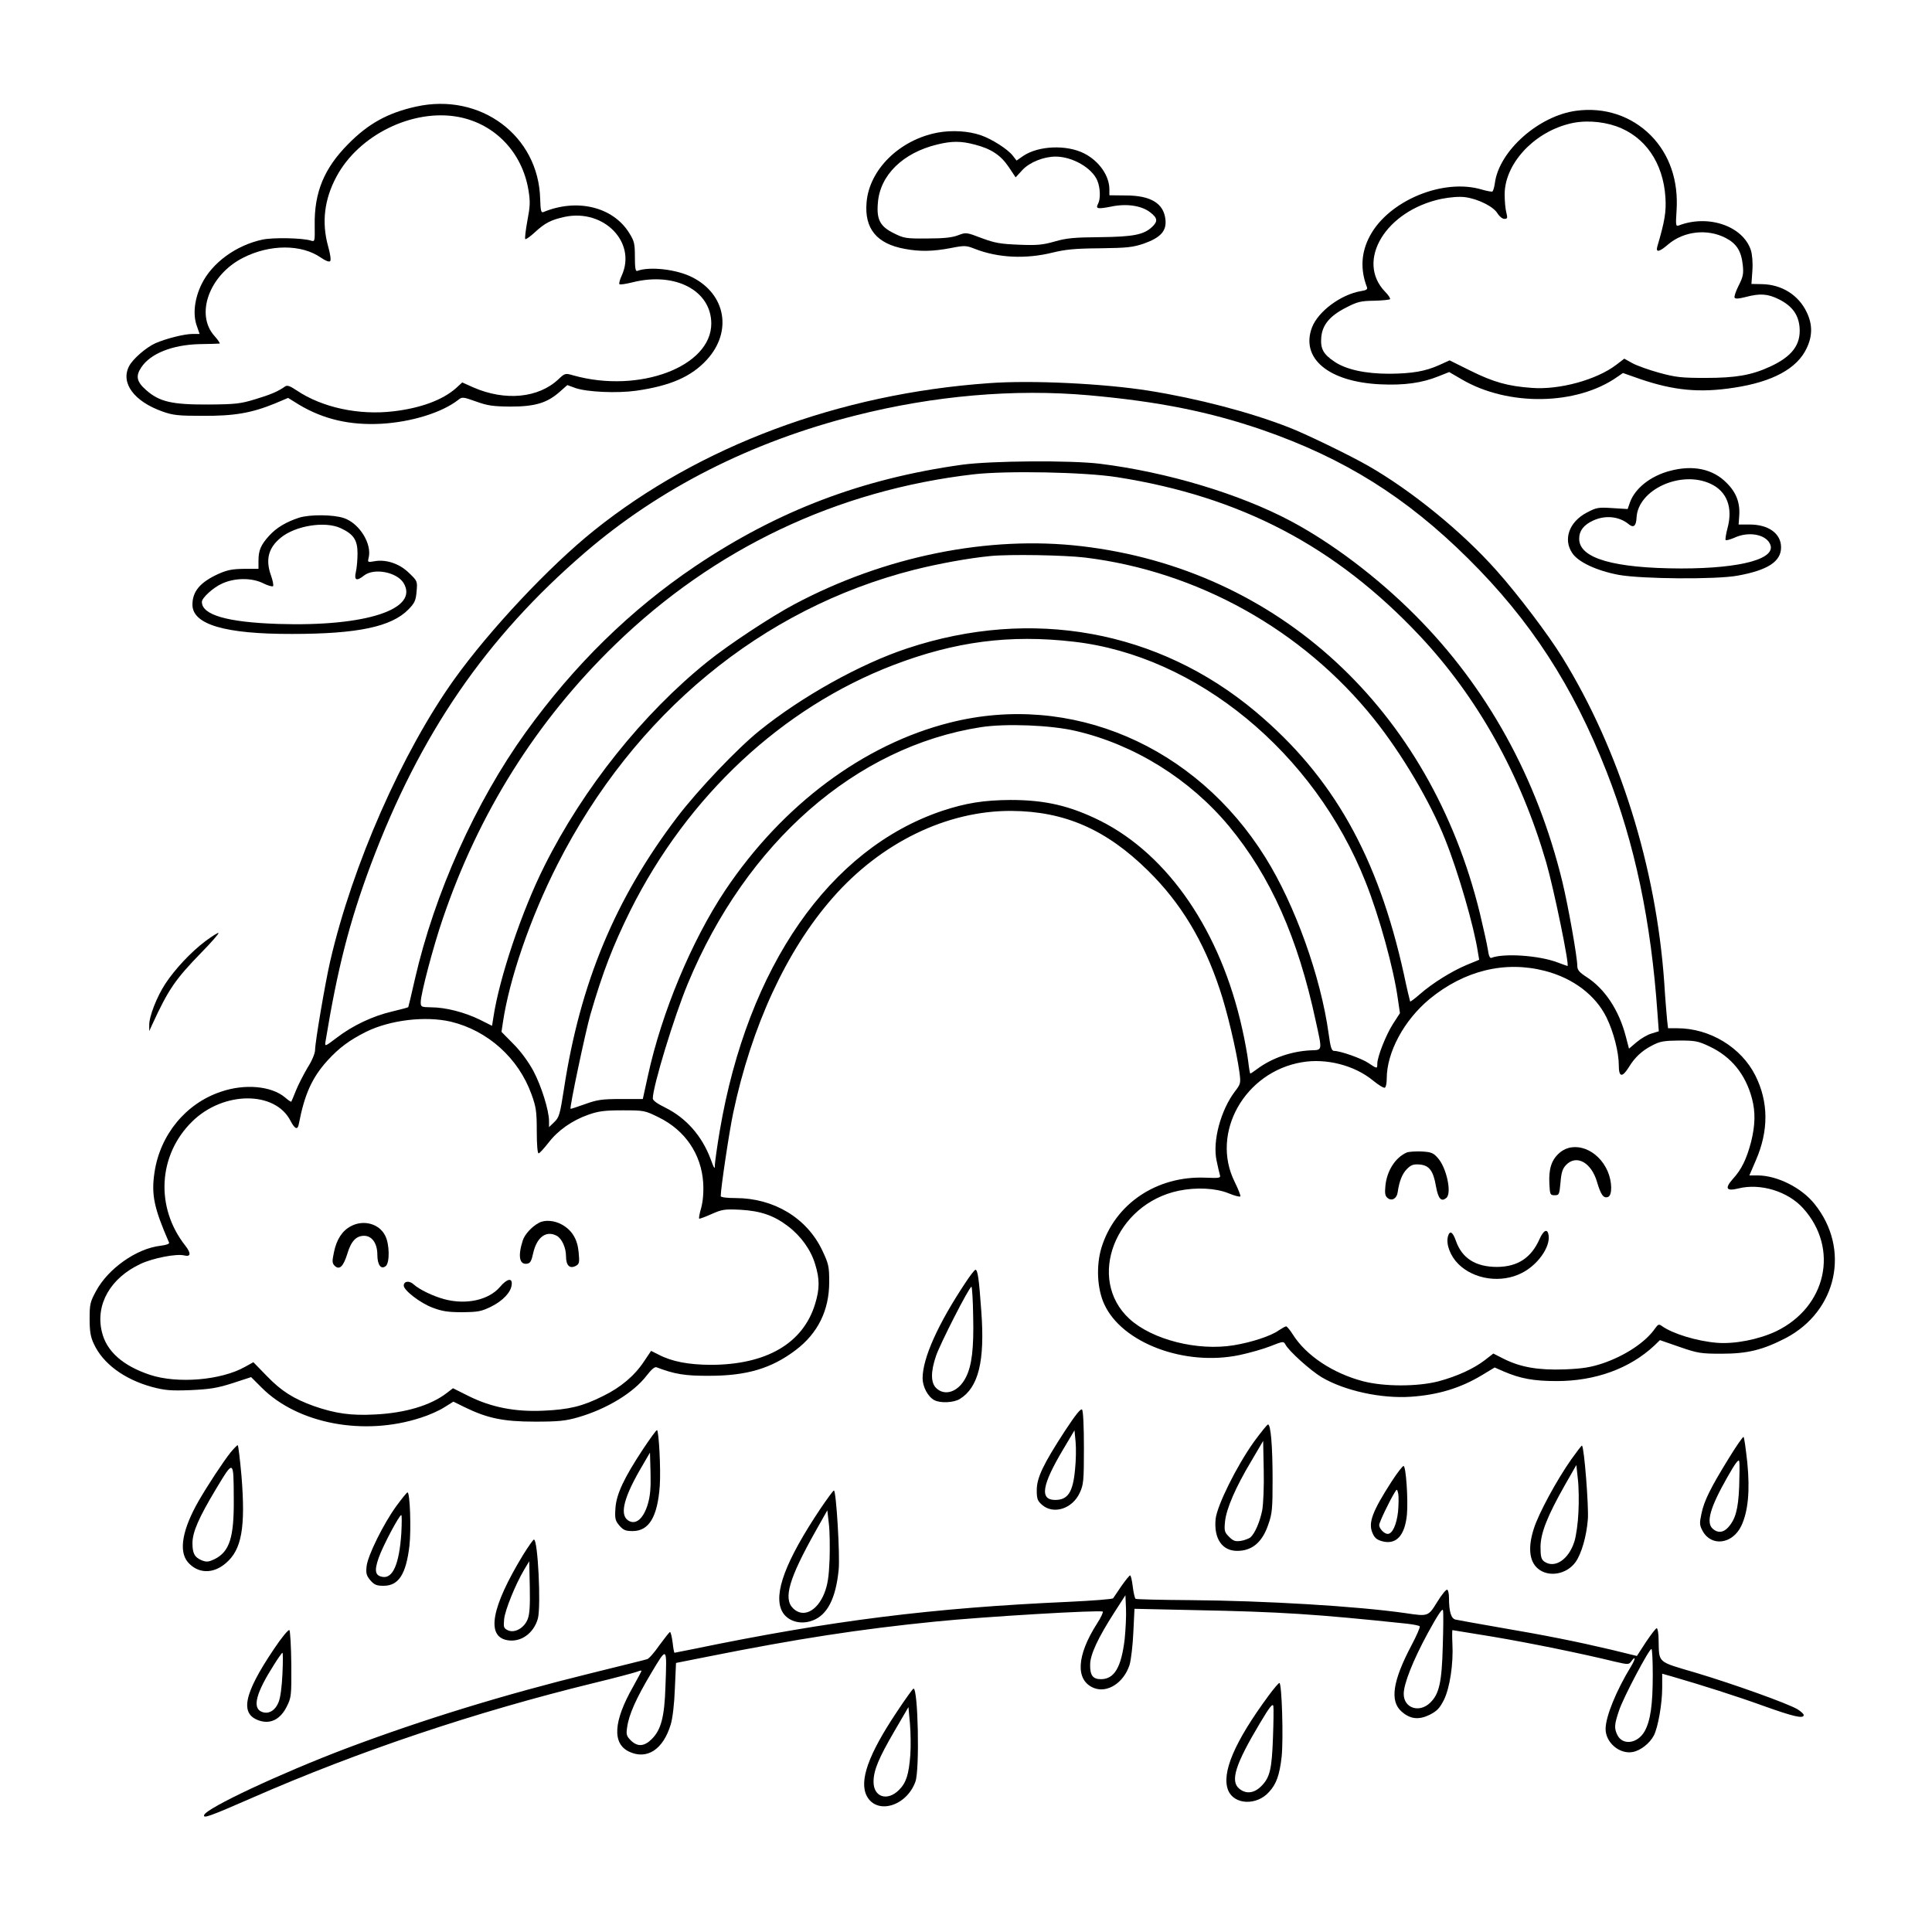 <?xml version="1.0" standalone="no"?>
<!DOCTYPE svg PUBLIC "-//W3C//DTD SVG 20010904//EN"
 "http://www.w3.org/TR/2001/REC-SVG-20010904/DTD/svg10.dtd">
<svg version="1.0" xmlns="http://www.w3.org/2000/svg"
 width="1024pt" height="1024pt" viewBox="0 0 1024 1024"
 preserveAspectRatio="xMidYMid meet">
<g transform="translate(0,1024) scale(0.1,-0.1)"
fill="#000000" stroke="none">
<path d="M2205 9675 c-149 -33 -253 -90 -360 -199 -127 -128 -180 -256 -177
-430 1 -87 1 -88 -21 -81 -45 14 -200 17 -256 5 -140 -30 -267 -123 -322 -235
-38 -77 -48 -161 -26 -222 l15 -43 -37 0 c-44 0 -139 -24 -197 -49 -49 -22
-120 -83 -140 -122 -46 -89 27 -187 177 -240 55 -20 85 -23 214 -23 167 -1
258 15 381 65 l71 30 58 -36 c129 -77 269 -110 436 -101 159 9 321 59 407 126
21 17 25 17 95 -8 61 -22 89 -26 182 -27 130 0 194 19 260 77 l42 37 44 -16
c62 -21 220 -28 320 -14 183 26 294 75 376 165 135 148 100 346 -77 436 -83
43 -228 59 -293 34 -9 -3 -12 18 -12 74 0 70 -3 84 -30 127 -86 139 -277 185
-455 111 -12 -5 -15 7 -17 69 -8 336 -317 566 -658 490z m226 -55 c193 -37
337 -188 370 -388 10 -61 9 -85 -6 -163 -9 -49 -14 -93 -11 -96 3 -3 25 12 50
35 55 51 87 67 161 83 207 42 379 -136 301 -310 -11 -23 -16 -44 -13 -47 3 -4
35 1 71 10 225 56 415 -44 416 -218 1 -229 -382 -373 -730 -276 -44 13 -46 12
-80 -20 -106 -100 -283 -117 -452 -43 l-58 26 -35 -32 c-70 -61 -185 -104
-329 -121 -184 -22 -379 20 -514 111 -36 24 -50 29 -62 20 -37 -26 -74 -42
-157 -67 -78 -24 -105 -27 -248 -28 -193 -1 -260 14 -331 77 -50 44 -56 74
-25 120 48 73 164 119 306 123 55 1 104 2 109 3 4 0 -8 19 -27 40 -104 115
-27 325 152 415 141 72 309 72 411 1 25 -17 44 -25 50 -19 5 5 1 37 -11 79
-35 126 -20 249 44 368 118 222 406 363 648 317z"/>
<path d="M8355 9653 c-199 -26 -410 -213 -432 -384 -3 -22 -9 -41 -13 -44 -3
-2 -28 2 -55 10 -205 62 -494 -58 -594 -245 -47 -87 -52 -178 -16 -272 5 -11
-4 -17 -32 -21 -106 -18 -226 -107 -259 -192 -62 -164 87 -289 362 -302 126
-6 220 7 307 42 l58 23 67 -39 c246 -144 610 -138 825 14 l29 20 91 -32 c179
-61 316 -74 497 -46 206 31 336 102 386 210 31 65 31 126 0 190 -43 91 -132
147 -237 149 l-56 1 5 71 c3 42 -1 86 -8 108 -42 128 -226 191 -382 131 -16
-6 -17 1 -12 77 11 160 -37 300 -137 401 -103 103 -245 150 -394 130z m211
-82 c153 -54 249 -193 261 -376 5 -77 -3 -126 -43 -262 -9 -33 11 -29 58 12
83 70 207 84 304 34 58 -30 83 -69 91 -143 5 -47 2 -63 -22 -110 -15 -30 -25
-59 -21 -64 4 -7 24 -5 59 4 76 20 116 17 175 -12 70 -35 104 -81 110 -148 8
-93 -40 -156 -158 -210 -98 -45 -182 -59 -340 -59 -127 0 -157 3 -245 27 -55
15 -119 38 -143 51 l-43 24 -43 -33 c-104 -79 -300 -133 -446 -122 -127 9
-203 30 -326 91 l-111 55 -55 -25 c-73 -33 -143 -45 -264 -46 -127 0 -229 22
-291 64 -60 40 -75 69 -70 130 6 65 45 113 132 157 60 31 78 35 147 36 43 1
82 5 85 8 4 3 -7 21 -25 39 -159 164 3 431 298 493 46 9 94 13 125 9 69 -9
151 -50 172 -86 10 -16 26 -29 36 -29 17 0 18 4 11 33 -5 17 -9 61 -9 97 0
157 147 322 335 372 78 22 175 17 256 -11z"/>
<path d="M4969 9537 c-201 -38 -362 -196 -376 -370 -12 -139 54 -219 202 -246
80 -15 148 -14 243 4 76 15 83 14 129 -4 123 -48 269 -55 411 -20 70 17 120
22 252 23 145 2 173 5 233 25 89 32 121 67 114 128 -9 85 -78 127 -209 127
l-88 1 0 31 c0 73 -55 151 -134 191 -93 47 -241 41 -322 -13 l-36 -25 -21 27
c-27 34 -110 87 -168 107 -66 23 -154 28 -230 14z m196 -63 c88 -22 140 -57
182 -120 l36 -54 36 39 c38 41 113 71 176 71 89 0 193 -60 221 -127 16 -38 18
-97 4 -123 -14 -27 -3 -29 69 -15 81 17 160 6 207 -30 40 -31 42 -48 9 -79
-44 -40 -98 -51 -275 -53 -136 -1 -178 -5 -240 -23 -63 -18 -93 -21 -190 -17
-98 4 -127 9 -197 35 -81 31 -83 31 -125 15 -31 -12 -76 -17 -163 -17 -112 -1
-124 1 -176 27 -74 36 -94 73 -86 162 11 146 132 265 314 309 77 19 127 19
198 0z"/>
<path d="M5240 8209 c-791 -56 -1532 -332 -2092 -781 -238 -191 -553 -527
-740 -788 -276 -386 -540 -984 -658 -1495 -26 -112 -80 -429 -80 -470 0 -17
-16 -57 -40 -94 -21 -36 -49 -90 -61 -120 -12 -31 -24 -58 -25 -60 -2 -2 -17
8 -34 23 -72 60 -212 73 -338 30 -187 -62 -323 -228 -353 -427 -18 -119 -3
-189 77 -373 3 -7 -15 -13 -47 -17 -126 -15 -276 -121 -340 -240 -31 -57 -34
-69 -34 -147 0 -66 5 -96 22 -132 48 -105 160 -188 308 -229 69 -18 97 -21
205 -17 105 5 141 11 223 37 l98 32 56 -56 c192 -192 543 -258 844 -159 42 13
98 38 124 55 l48 30 61 -30 c119 -58 204 -76 371 -76 126 0 163 4 229 23 152
44 294 130 364 222 25 32 42 47 52 43 94 -36 151 -46 280 -45 198 0 329 39
457 136 118 89 178 211 178 361 0 83 -3 96 -37 168 -82 172 -257 277 -460 277
-43 0 -78 4 -78 10 0 41 45 342 66 441 97 459 282 861 527 1140 256 293 606
463 948 461 283 -2 503 -99 724 -317 173 -170 295 -372 380 -629 38 -111 89
-327 104 -437 8 -60 7 -64 -23 -103 -76 -100 -120 -264 -98 -367 6 -30 14 -63
17 -74 6 -19 2 -20 -75 -17 -259 11 -481 -139 -552 -371 -29 -96 -23 -218 15
-300 94 -205 426 -330 717 -269 52 11 126 32 164 47 66 26 69 27 79 9 17 -34
133 -138 191 -173 121 -72 316 -115 475 -104 144 10 262 46 375 114 l68 41 48
-21 c88 -38 160 -51 281 -51 204 0 386 66 516 187 l31 30 104 -36 c95 -33 112
-36 223 -36 137 0 218 20 340 83 272 143 344 472 153 710 -69 87 -199 152
-303 152 l-43 0 34 79 c69 158 68 310 -2 450 -75 150 -242 251 -414 251 l-49
0 -5 43 c-2 23 -10 112 -15 197 -43 614 -237 1234 -540 1725 -73 119 -237 336
-350 462 -182 205 -450 423 -681 555 -98 56 -335 171 -422 204 -205 80 -482
152 -738 193 -240 38 -623 57 -850 40z m531 -64 c369 -33 639 -87 921 -184
432 -150 760 -355 1089 -681 332 -329 556 -675 735 -1132 149 -380 235 -791
269 -1279 l7 -95 -39 -12 c-21 -6 -57 -27 -79 -46 l-40 -34 -17 65 c-36 139
-111 252 -207 314 -40 26 -50 38 -50 60 0 46 -48 317 -79 445 -134 551 -400
1033 -781 1414 -199 200 -440 382 -660 499 -272 144 -655 259 -1010 303 -155
19 -573 16 -730 -5 -531 -74 -976 -243 -1415 -538 -343 -231 -642 -524 -899
-881 -266 -370 -483 -854 -587 -1308 -18 -80 -34 -146 -35 -148 -1 -2 -39 -12
-85 -23 -103 -24 -209 -74 -294 -139 -62 -47 -64 -48 -60 -22 64 390 127 635
240 938 261 695 610 1203 1135 1655 396 341 883 588 1435 727 414 105 841 142
1236 107z m149 -434 c657 -103 1159 -367 1605 -841 307 -327 534 -734 670
-1200 41 -142 125 -550 113 -550 -2 0 -25 9 -53 19 -97 37 -284 50 -351 24 -7
-3 -14 13 -18 44 -4 26 -23 112 -42 191 -264 1083 -1069 1825 -2111 1947 -494
58 -1044 -53 -1523 -308 -121 -64 -350 -215 -460 -304 -342 -275 -658 -670
-864 -1082 -119 -236 -240 -595 -271 -804 l-7 -44 -66 33 c-80 39 -181 65
-257 65 -53 1 -55 2 -55 28 0 42 66 293 116 439 191 563 497 1051 916 1457
524 508 1174 817 1898 901 176 20 588 12 760 -15z m-170 -426 c598 -73 1155
-384 1532 -855 148 -185 299 -440 378 -640 68 -169 153 -462 173 -596 l7 -41
-68 -28 c-80 -34 -178 -95 -246 -154 -26 -23 -50 -41 -52 -39 -1 2 -17 67 -33
144 -138 626 -376 1048 -786 1392 -515 432 -1187 554 -1845 336 -249 -82 -561
-256 -785 -437 -117 -94 -326 -314 -435 -457 -329 -433 -515 -879 -601 -1442
-21 -134 -25 -150 -51 -175 l-28 -27 0 31 c0 57 -40 185 -82 265 -27 50 -67
105 -107 145 l-63 64 7 47 c34 232 146 558 290 841 406 798 1082 1356 1890
1561 131 33 291 62 405 73 102 10 389 5 500 -8z m-60 -446 c653 -74 1277 -588
1548 -1274 73 -183 149 -460 171 -620 l11 -75 -37 -57 c-38 -60 -82 -172 -83
-210 0 -29 -1 -28 -46 2 -36 25 -150 65 -183 65 -13 0 -19 17 -29 91 -41 300
-178 683 -335 934 -370 594 -1032 877 -1672 715 -458 -115 -889 -437 -1192
-890 -177 -266 -336 -646 -409 -982 l-27 -123 -116 0 c-101 0 -126 -4 -190
-27 -41 -15 -76 -26 -77 -25 -6 6 79 408 105 499 66 227 120 366 212 552 304
608 805 1075 1394 1301 327 125 615 163 955 124z m11 -473 c311 -72 605 -255
813 -505 220 -266 365 -590 460 -1034 35 -159 36 -152 -27 -154 -103 -5 -206
-41 -284 -99 -17 -13 -34 -24 -36 -24 -2 0 -7 28 -11 63 -4 34 -18 113 -32
174 -114 515 -390 920 -751 1102 -161 80 -292 111 -477 111 -142 -1 -236 -16
-363 -58 -596 -201 -1030 -825 -1178 -1695 -14 -82 -25 -163 -26 -180 0 -28
-3 -23 -23 31 -46 122 -129 216 -239 271 -43 21 -67 38 -67 49 0 63 113 434
185 607 310 749 891 1258 1555 1361 131 20 369 11 501 -20z m2488 -1272 c150
-39 268 -129 326 -247 37 -76 65 -183 65 -254 0 -63 18 -66 54 -8 31 51 69 86
121 113 44 23 62 26 145 27 86 0 101 -3 162 -32 114 -54 190 -147 224 -276 19
-72 17 -141 -5 -230 -24 -90 -50 -145 -96 -195 -45 -51 -36 -67 29 -51 116 29
262 -15 343 -105 192 -213 124 -523 -143 -652 -91 -43 -220 -69 -315 -61 -106
9 -234 48 -291 89 -15 11 -20 9 -35 -12 -50 -73 -158 -145 -278 -186 -64 -21
-105 -28 -201 -32 -140 -5 -234 11 -324 56 l-55 28 -45 -35 c-60 -46 -148 -86
-245 -112 -111 -29 -288 -29 -400 0 -160 42 -302 136 -372 247 -15 24 -32 44
-36 44 -5 0 -22 -10 -39 -21 -39 -29 -145 -64 -238 -79 -192 -32 -433 29 -554
140 -229 211 -75 609 262 679 92 19 195 14 262 -13 33 -14 62 -21 64 -17 3 3
-11 38 -30 77 -129 259 53 583 357 634 128 22 277 -16 375 -96 30 -25 59 -42
64 -39 6 3 10 25 10 48 0 140 92 310 227 422 184 151 399 204 612 149z m-5800
-269 c196 -47 359 -193 428 -385 24 -66 28 -90 28 -195 0 -74 4 -119 10 -118
6 1 28 26 51 55 51 67 127 120 213 150 54 19 87 23 182 23 113 0 117 -1 190
-37 141 -69 226 -196 236 -346 3 -51 -1 -96 -10 -132 -9 -30 -14 -57 -11 -59
2 -2 31 9 65 24 56 25 69 27 153 23 107 -6 177 -30 251 -86 69 -52 122 -125
145 -201 25 -80 25 -132 0 -213 -64 -209 -259 -322 -555 -322 -116 1 -203 17
-274 54 l-40 20 -37 -55 c-50 -76 -124 -139 -219 -185 -108 -54 -179 -71 -315
-77 -150 -7 -276 18 -395 77 l-84 42 -34 -26 c-85 -65 -218 -105 -378 -113
-129 -7 -211 5 -324 44 -109 39 -174 80 -251 160 l-71 73 -45 -25 c-127 -71
-357 -90 -503 -42 -144 48 -231 125 -255 228 -35 145 45 285 205 360 66 31
190 55 231 45 36 -9 38 11 6 52 -160 203 -144 481 37 658 165 162 440 163 521
3 23 -44 38 -50 44 -16 30 156 69 244 151 335 63 69 116 108 205 153 128 63
314 85 449 54z"/>
<path d="M8265 4129 c-42 -37 -57 -84 -53 -164 3 -56 4 -60 28 -60 24 0 25 4
31 68 4 52 11 73 29 92 55 58 135 14 165 -91 20 -67 34 -87 58 -78 23 9 22 80
-2 136 -51 117 -178 165 -256 97z"/>
<path d="M7455 4131 c-59 -26 -104 -96 -112 -175 -4 -41 -2 -55 12 -66 22 -18
49 -2 53 31 8 57 24 98 49 123 22 22 34 26 66 24 52 -4 74 -33 88 -116 12 -66
28 -84 55 -61 30 25 1 160 -45 211 -24 28 -36 32 -87 35 -32 1 -68 -1 -79 -6z"/>
<path d="M8160 3673 c-44 -100 -116 -147 -225 -148 -114 0 -187 46 -219 140
-17 48 -33 55 -42 20 -10 -41 13 -102 55 -144 83 -83 228 -104 337 -48 84 42
151 137 142 199 -5 38 -26 30 -48 -19z"/>
<path d="M2855 3758 c-37 -20 -74 -61 -84 -92 -27 -83 -18 -130 22 -124 17 2
24 14 33 56 19 85 69 122 125 92 27 -15 49 -63 49 -108 0 -49 19 -68 51 -52
20 11 21 18 16 72 -6 70 -35 117 -88 147 -40 23 -93 27 -124 9z"/>
<path d="M1860 3741 c-46 -24 -76 -70 -90 -138 -10 -48 -10 -58 4 -72 25 -24
46 -4 67 64 20 67 47 95 89 95 42 0 70 -41 70 -100 0 -55 20 -81 45 -60 21 18
20 115 -3 160 -31 64 -115 87 -182 51z"/>
<path d="M2650 3419 c-60 -70 -180 -96 -295 -65 -60 16 -132 51 -162 78 -23
22 -53 18 -53 -6 0 -25 88 -93 153 -117 50 -19 81 -24 157 -24 85 1 101 4 154
30 62 31 104 76 108 115 5 39 -24 34 -62 -11z"/>
<path d="M8850 7744 c-102 -27 -184 -92 -211 -167 l-12 -35 -81 5 c-75 5 -85
3 -136 -24 -93 -49 -126 -141 -77 -214 31 -48 130 -94 247 -116 123 -22 517
-25 630 -4 160 29 230 75 230 150 0 73 -66 121 -167 121 l-58 0 3 43 c6 71
-15 127 -67 178 -73 74 -178 96 -301 63z m216 -68 c87 -40 120 -126 90 -236
-8 -30 -12 -58 -10 -62 2 -4 23 2 47 12 73 34 161 19 187 -30 43 -80 -147
-133 -470 -133 -358 1 -540 54 -540 157 0 43 24 74 74 97 65 30 138 22 188
-19 26 -22 40 -10 42 34 7 149 235 253 392 180z"/>
<path d="M1585 7496 c-68 -22 -120 -53 -159 -96 -44 -49 -56 -77 -56 -133 l0
-42 -78 0 c-62 -1 -88 -6 -137 -28 -95 -44 -135 -92 -135 -162 0 -105 173
-156 528 -155 348 0 527 38 617 130 33 34 39 47 43 95 5 55 4 56 -41 99 -50
49 -122 73 -184 61 -34 -6 -35 -5 -29 19 18 74 -49 182 -131 210 -56 19 -181
20 -238 2z m220 -55 c69 -32 90 -63 90 -134 0 -34 -4 -79 -9 -99 -10 -44 4
-50 44 -18 53 41 173 18 209 -40 84 -139 -201 -232 -664 -217 -272 9 -405 48
-405 117 0 21 59 75 105 96 67 32 160 33 221 2 24 -12 47 -18 51 -15 4 4 -1
29 -10 55 -31 85 -15 148 51 202 78 64 234 89 317 51z"/>
<path d="M1089 5252 c-77 -58 -161 -148 -212 -225 -45 -68 -87 -175 -86 -220
l0 -32 16 35 c86 187 122 239 261 382 53 54 93 100 90 103 -2 3 -34 -17 -69
-43z"/>
<path d="M5118 3443 c-147 -221 -228 -402 -228 -508 0 -45 28 -98 62 -116 32
-17 102 -14 135 6 99 61 134 200 114 466 -12 171 -19 219 -31 219 -4 0 -28
-30 -52 -67z m40 -181 c4 -168 -7 -261 -39 -323 -38 -75 -109 -101 -156 -57
-30 28 -31 86 -2 171 21 63 176 367 188 367 3 0 8 -71 9 -158z"/>
<path d="M5645 2657 c-116 -178 -150 -250 -150 -315 0 -46 4 -57 28 -78 61
-53 161 -21 200 64 20 43 22 63 22 239 0 116 -4 196 -10 202 -7 7 -36 -30 -90
-112z m53 -205 c-11 -121 -38 -162 -105 -162 -84 0 -71 78 42 268 l60 101 6
-62 c3 -34 2 -99 -3 -145z"/>
<path d="M6646 2598 c-92 -129 -195 -337 -203 -409 -10 -103 34 -169 114 -169
79 0 133 45 165 139 21 59 23 84 23 241 0 177 -10 290 -24 290 -5 0 -38 -42
-75 -92z m44 -363 c-13 -63 -39 -123 -63 -144 -9 -6 -31 -15 -50 -18 -30 -4
-40 -1 -63 22 -24 24 -26 32 -21 81 7 68 56 181 138 318 l64 109 3 -154 c2
-88 -2 -179 -8 -214z"/>
<path d="M3410 2562 c-102 -154 -143 -241 -148 -315 -4 -56 -1 -67 21 -93 21
-24 33 -29 70 -29 87 0 132 75 144 240 6 87 -5 295 -15 295 -4 0 -36 -44 -72
-98z m23 -296 c-22 -72 -59 -106 -96 -89 -54 25 -37 111 51 266 l57 98 3 -108
c2 -82 -2 -123 -15 -167z"/>
<path d="M9163 2511 c-98 -159 -131 -226 -145 -294 -11 -51 -10 -61 6 -91 46
-85 158 -71 205 26 36 76 47 185 32 337 -8 72 -16 133 -20 135 -3 2 -39 -49
-78 -113z m55 -151 c-5 -121 -20 -174 -60 -217 -25 -27 -54 -29 -80 -6 -37 33
-14 113 77 273 42 75 61 99 63 85 3 -11 2 -71 0 -135z"/>
<path d="M1223 2543 c-42 -53 -122 -175 -170 -258 -86 -150 -107 -265 -58
-324 53 -62 134 -65 202 -6 84 71 105 188 83 461 -8 90 -17 164 -20 164 -4 0
-20 -17 -37 -37z m16 -245 c2 -207 -22 -282 -102 -322 -32 -15 -42 -16 -68 -6
-38 16 -49 37 -49 92 1 59 33 133 126 288 93 154 92 155 93 -52z"/>
<path d="M8328 2505 c-78 -111 -173 -287 -198 -366 -32 -98 -25 -172 19 -211
56 -50 154 -34 202 33 31 44 58 136 65 227 5 67 -19 378 -31 390 -2 2 -27 -31
-57 -73z m38 -280 c-2 -55 -12 -125 -21 -154 -30 -97 -105 -147 -161 -107 -15
12 -19 26 -19 78 1 74 37 164 131 330 l59 103 8 -75 c5 -41 6 -120 3 -175z"/>
<path d="M7376 2388 c-101 -157 -125 -218 -102 -272 11 -27 23 -37 52 -45 74
-20 120 30 131 141 7 79 -5 258 -18 258 -5 0 -34 -37 -63 -82z m34 -160 c-8
-70 -30 -118 -55 -118 -18 0 -45 28 -45 47 0 14 54 127 83 174 11 18 12 18 18
-8 3 -16 2 -59 -1 -95z"/>
<path d="M4348 2243 c-185 -277 -250 -451 -203 -543 27 -52 97 -74 162 -49 78
29 123 117 138 268 8 76 -13 421 -25 421 -4 0 -36 -44 -72 -97z m49 -268 c-4
-96 -10 -133 -28 -180 -39 -96 -113 -132 -166 -79 -52 52 -21 158 120 409 l62
110 8 -70 c5 -38 6 -124 4 -190z"/>
<path d="M2101 2258 c-69 -95 -152 -263 -158 -320 -4 -37 -1 -49 20 -74 21
-24 33 -29 70 -29 80 0 119 61 137 211 10 88 3 284 -10 284 -4 0 -30 -33 -59
-72z m26 -146 c-11 -160 -44 -238 -98 -230 -41 6 -46 32 -22 101 22 63 109
227 120 227 3 0 3 -44 0 -98z"/>
<path d="M2772 1998 c-167 -275 -196 -430 -85 -451 72 -14 142 35 164 115 17
66 0 418 -21 418 -4 0 -30 -37 -58 -82z m24 -342 c-19 -46 -69 -73 -104 -57
-22 11 -24 16 -20 59 5 49 60 184 106 262 l27 45 3 -137 c2 -102 -1 -146 -12
-172z"/>
<path d="M5944 1834 c-21 -31 -41 -61 -44 -65 -3 -5 -109 -13 -235 -19 -722
-32 -1259 -99 -1989 -250 -54 -11 -100 -20 -101 -20 -2 0 -7 25 -10 55 -4 30
-10 55 -14 55 -3 0 -28 -32 -56 -70 -27 -39 -56 -72 -65 -74 -8 -3 -143 -36
-300 -75 -459 -113 -886 -244 -1295 -398 -346 -131 -741 -316 -753 -353 -7
-20 28 -8 254 91 566 248 1184 455 1809 608 116 28 220 56 233 61 12 5 22 7
22 4 0 -2 -20 -40 -44 -83 -105 -184 -112 -302 -22 -345 95 -45 181 11 221
144 10 33 19 108 22 191 l6 135 166 33 c476 95 806 146 1206 186 254 26 880
63 890 53 3 -3 -10 -32 -31 -64 -108 -169 -115 -299 -18 -340 72 -30 160 26
191 122 8 27 17 105 20 173 l6 124 321 -7 c456 -9 639 -21 1124 -72 34 -4 65
-10 67 -14 3 -4 -17 -50 -44 -101 -100 -189 -115 -295 -53 -350 46 -41 91 -46
149 -18 39 20 53 34 76 79 31 63 51 190 45 300 -2 39 -1 70 0 70 2 0 99 -16
215 -35 195 -33 466 -88 646 -132 69 -16 74 -16 86 0 25 35 25 16 0 -25 -79
-129 -135 -267 -135 -332 0 -72 74 -135 144 -122 42 8 90 46 112 88 22 43 44
168 44 253 l0 74 53 -15 c162 -47 341 -104 485 -156 159 -57 212 -69 212 -48
0 6 -15 19 -32 30 -51 31 -345 136 -543 195 -204 60 -191 49 -194 173 0 34 -5
62 -10 62 -5 0 -30 -33 -57 -73 l-48 -74 -135 33 c-182 43 -352 77 -599 119
-113 20 -216 38 -228 41 -23 6 -34 42 -34 116 0 20 -4 39 -9 42 -5 4 -29 -25
-53 -64 -48 -78 -48 -78 -168 -60 -258 37 -746 66 -1144 69 -153 1 -282 4
-287 7 -4 2 -11 31 -15 64 -4 33 -10 60 -14 60 -4 0 -24 -25 -46 -56z m17
-282 c-18 -150 -55 -212 -126 -212 -43 0 -58 21 -57 77 0 53 41 141 129 278
l58 90 3 -70 c2 -38 -2 -112 -7 -163z m1686 -37 c-5 -192 -19 -254 -67 -300
-58 -56 -140 -28 -140 47 0 53 48 175 127 321 53 97 79 136 81 122 3 -11 2
-96 -1 -190z m1113 -152 c0 -158 -12 -243 -43 -299 -38 -67 -119 -77 -146 -17
-16 34 -14 55 10 126 21 66 159 327 172 327 4 0 7 -62 7 -137z m-5233 -63 c-5
-159 -23 -228 -72 -277 -40 -40 -76 -43 -112 -7 -22 22 -25 31 -19 69 9 67 48
154 128 288 85 142 83 144 75 -73z"/>
<path d="M1452 1500 c-163 -242 -183 -348 -73 -381 58 -17 108 10 141 76 24
48 25 57 24 223 -1 96 -6 178 -10 182 -5 5 -42 -40 -82 -100z m45 -133 c-3
-67 -11 -128 -21 -150 -19 -46 -55 -65 -91 -49 -48 22 -27 100 65 245 23 37
44 67 47 67 3 0 3 -51 0 -113z"/>
<path d="M6724 1253 c-181 -245 -252 -412 -214 -503 32 -76 151 -81 216 -8 39
42 56 90 67 187 10 98 1 391 -12 391 -4 0 -30 -30 -57 -67z m23 -223 c-6 -167
-16 -211 -62 -257 -38 -38 -80 -43 -116 -14 -50 40 -22 129 109 348 51 86 68
107 71 90 2 -12 1 -87 -2 -167z"/>
<path d="M4753 1166 c-151 -226 -200 -365 -159 -445 53 -101 211 -55 258 76
23 65 14 493 -10 493 -4 0 -44 -56 -89 -124z m72 -226 c-8 -106 -22 -149 -60
-187 -62 -62 -135 -38 -135 43 0 61 27 125 112 271 l73 125 8 -88 c4 -49 5
-123 2 -164z"/>
</g>
</svg>
